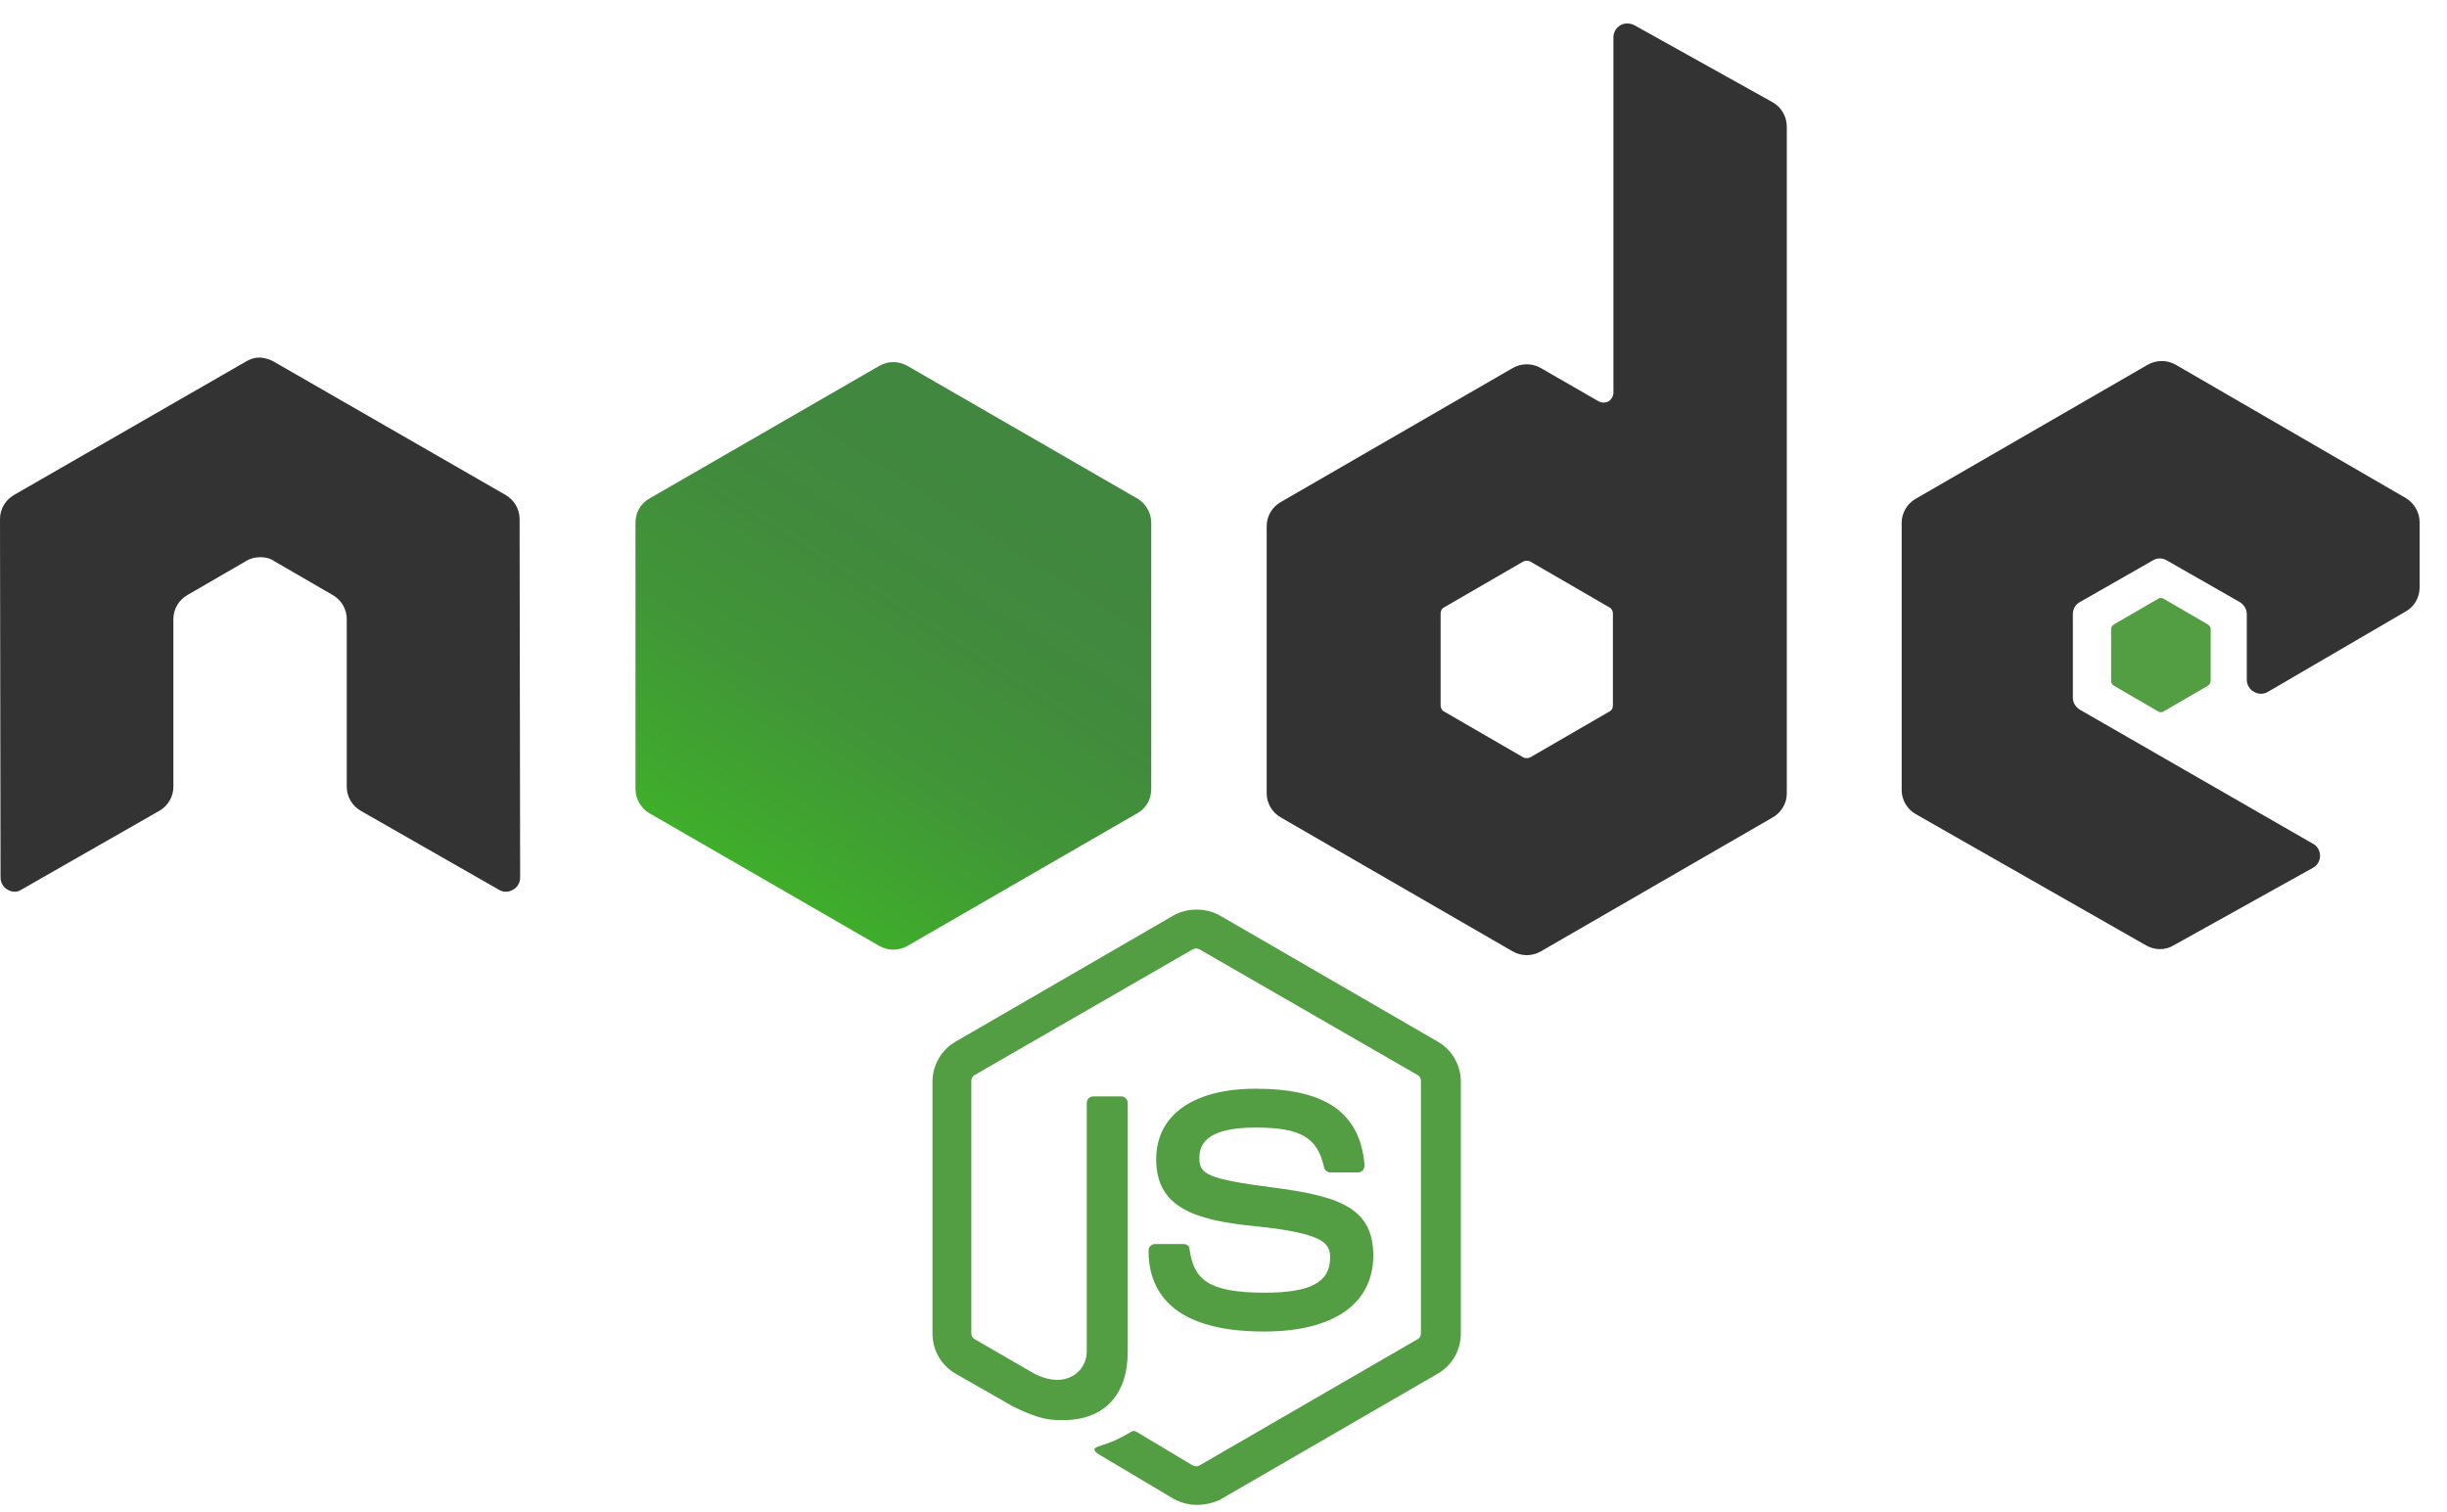 <svg width="89" height="55" viewBox="0 0 89 55" fill="none" xmlns="http://www.w3.org/2000/svg">
<path d="M43.524 54.742C43.226 54.742 42.947 54.663 42.688 54.524L40.043 52.952C39.645 52.733 39.844 52.654 39.963 52.614C40.5 52.435 40.6 52.395 41.157 52.077C41.217 52.037 41.296 52.057 41.356 52.097L43.385 53.31C43.464 53.35 43.564 53.35 43.623 53.31L51.56 48.715C51.64 48.675 51.68 48.596 51.68 48.496V39.326C51.68 39.226 51.64 39.147 51.56 39.107L43.623 34.532C43.544 34.492 43.444 34.492 43.385 34.532L35.448 39.107C35.368 39.147 35.328 39.246 35.328 39.326V48.496C35.328 48.576 35.368 48.675 35.448 48.715L37.616 49.968C38.79 50.565 39.526 49.869 39.526 49.172V40.121C39.526 40.002 39.625 39.883 39.764 39.883H40.779C40.898 39.883 41.017 39.982 41.017 40.121V49.172C41.017 50.744 40.162 51.659 38.67 51.659C38.213 51.659 37.855 51.659 36.84 51.162L34.752 49.968C34.234 49.67 33.916 49.113 33.916 48.516V39.346C33.916 38.749 34.234 38.192 34.752 37.894L42.688 33.298C43.186 33.02 43.862 33.02 44.359 33.298L52.296 37.894C52.814 38.192 53.132 38.749 53.132 39.346V48.516C53.132 49.113 52.814 49.67 52.296 49.968L44.359 54.563C44.101 54.683 43.803 54.742 43.524 54.742H43.524ZM45.971 48.437C42.49 48.437 41.773 46.845 41.773 45.492C41.773 45.373 41.873 45.254 42.012 45.254H43.047C43.166 45.254 43.265 45.333 43.265 45.453C43.425 46.507 43.882 47.024 45.991 47.024C47.661 47.024 48.378 46.646 48.378 45.751C48.378 45.234 48.179 44.856 45.573 44.597C43.405 44.378 42.052 43.901 42.052 42.17C42.052 40.559 43.405 39.604 45.672 39.604C48.218 39.604 49.472 40.48 49.631 42.389C49.631 42.449 49.611 42.508 49.571 42.568C49.531 42.608 49.472 42.648 49.412 42.648H48.378C48.278 42.648 48.179 42.568 48.159 42.469C47.92 41.375 47.303 41.017 45.672 41.017C43.842 41.017 43.623 41.653 43.623 42.131C43.623 42.708 43.882 42.886 46.349 43.205C48.795 43.523 49.949 43.981 49.949 45.691C49.929 47.442 48.497 48.437 45.971 48.437Z" fill="#539E43"/>
<path d="M18.898 18.877C18.898 18.519 18.699 18.18 18.381 18.001L9.946 13.148C9.807 13.068 9.648 13.028 9.489 13.008H9.409C9.25 13.008 9.091 13.068 8.952 13.148L0.517 18.001C0.199 18.18 0 18.518 0 18.877L0.02 31.926C0.02 32.105 0.119 32.284 0.278 32.364C0.438 32.463 0.636 32.463 0.776 32.364L5.789 29.499C6.107 29.32 6.306 28.982 6.306 28.624V22.517C6.306 22.159 6.505 21.821 6.823 21.642L8.952 20.408C9.111 20.309 9.29 20.269 9.469 20.269C9.648 20.269 9.827 20.309 9.966 20.408L12.095 21.642C12.413 21.821 12.612 22.159 12.612 22.517V28.624C12.612 28.982 12.811 29.32 13.129 29.499L18.142 32.364C18.301 32.463 18.5 32.463 18.659 32.364C18.818 32.284 18.918 32.105 18.918 31.926L18.898 18.877ZM59.438 0.914C59.279 0.834 59.08 0.834 58.941 0.914C58.782 1.013 58.682 1.172 58.682 1.351V14.281C58.682 14.401 58.623 14.52 58.504 14.6C58.384 14.659 58.265 14.659 58.145 14.6L56.037 13.386C55.882 13.298 55.708 13.252 55.53 13.252C55.352 13.252 55.177 13.298 55.022 13.386L46.588 18.26C46.27 18.439 46.071 18.777 46.071 19.135V28.862C46.071 29.22 46.27 29.559 46.588 29.738L55.022 34.611C55.177 34.699 55.352 34.746 55.53 34.746C55.708 34.746 55.882 34.699 56.037 34.611L64.471 29.738C64.79 29.559 64.988 29.221 64.988 28.862V4.614C64.988 4.236 64.79 3.898 64.471 3.719L59.439 0.914H59.438ZM58.663 25.66C58.663 25.759 58.623 25.839 58.543 25.879L55.659 27.549C55.619 27.569 55.574 27.579 55.53 27.579C55.485 27.579 55.441 27.569 55.4 27.549L52.516 25.879C52.436 25.839 52.397 25.739 52.397 25.66V22.318C52.397 22.218 52.436 22.139 52.516 22.099L55.4 20.428C55.441 20.408 55.485 20.398 55.53 20.398C55.574 20.398 55.619 20.408 55.659 20.428L58.543 22.099C58.623 22.139 58.663 22.238 58.663 22.318V25.66ZM87.507 22.238C87.825 22.059 88.004 21.721 88.004 21.363V18.996C88.004 18.638 87.805 18.3 87.507 18.121L79.132 13.267C78.977 13.179 78.802 13.133 78.625 13.133C78.447 13.133 78.272 13.179 78.117 13.267L69.683 18.14C69.365 18.32 69.166 18.658 69.166 19.016V28.743C69.166 29.101 69.365 29.439 69.683 29.618L78.058 34.392C78.376 34.572 78.754 34.572 79.052 34.392L84.125 31.568C84.284 31.488 84.383 31.309 84.383 31.13C84.383 30.951 84.284 30.772 84.125 30.693L75.651 25.819C75.492 25.72 75.392 25.561 75.392 25.381V22.338C75.392 22.159 75.492 21.98 75.651 21.9L78.296 20.389C78.374 20.34 78.463 20.314 78.555 20.314C78.647 20.314 78.736 20.34 78.814 20.389L81.459 21.9C81.618 22 81.718 22.159 81.718 22.338V24.725C81.718 24.904 81.817 25.083 81.976 25.163C82.136 25.262 82.334 25.262 82.494 25.163L87.507 22.238Z" fill="#333333"/>
<path d="M78.494 21.781C78.523 21.762 78.558 21.751 78.593 21.751C78.629 21.751 78.663 21.762 78.693 21.781L80.304 22.716C80.364 22.756 80.404 22.815 80.404 22.895V24.765C80.404 24.844 80.364 24.904 80.304 24.944L78.693 25.879C78.663 25.898 78.629 25.909 78.593 25.909C78.558 25.909 78.523 25.898 78.494 25.879L76.883 24.944C76.823 24.904 76.783 24.844 76.783 24.765V22.895C76.783 22.815 76.823 22.756 76.883 22.716L78.494 21.781Z" fill="#539E43"/>
<path d="M33 13.307C32.845 13.219 32.67 13.172 32.492 13.172C32.315 13.172 32.14 13.219 31.985 13.307L23.611 18.14C23.292 18.319 23.113 18.657 23.113 19.015V28.703C23.113 29.061 23.312 29.399 23.611 29.578L31.985 34.412C32.14 34.5 32.315 34.546 32.492 34.546C32.67 34.546 32.845 34.5 33 34.412L41.375 29.578C41.693 29.399 41.872 29.061 41.872 28.703V19.015C41.872 18.657 41.673 18.319 41.375 18.14L33 13.307Z" fill="url(#paint0_linear_445_14307)"/>
<defs>
<linearGradient id="paint0_linear_445_14307" x1="35.904" y1="16.91" x2="26.725" y2="31.334" gradientUnits="userSpaceOnUse">
<stop stop-color="#41873F"/>
<stop offset="0.329" stop-color="#418B3D"/>
<stop offset="0.635" stop-color="#419637"/>
<stop offset="0.932" stop-color="#3FA92D"/>
<stop offset="1" stop-color="#3FAE2A"/>
</linearGradient>
</defs>
</svg>
